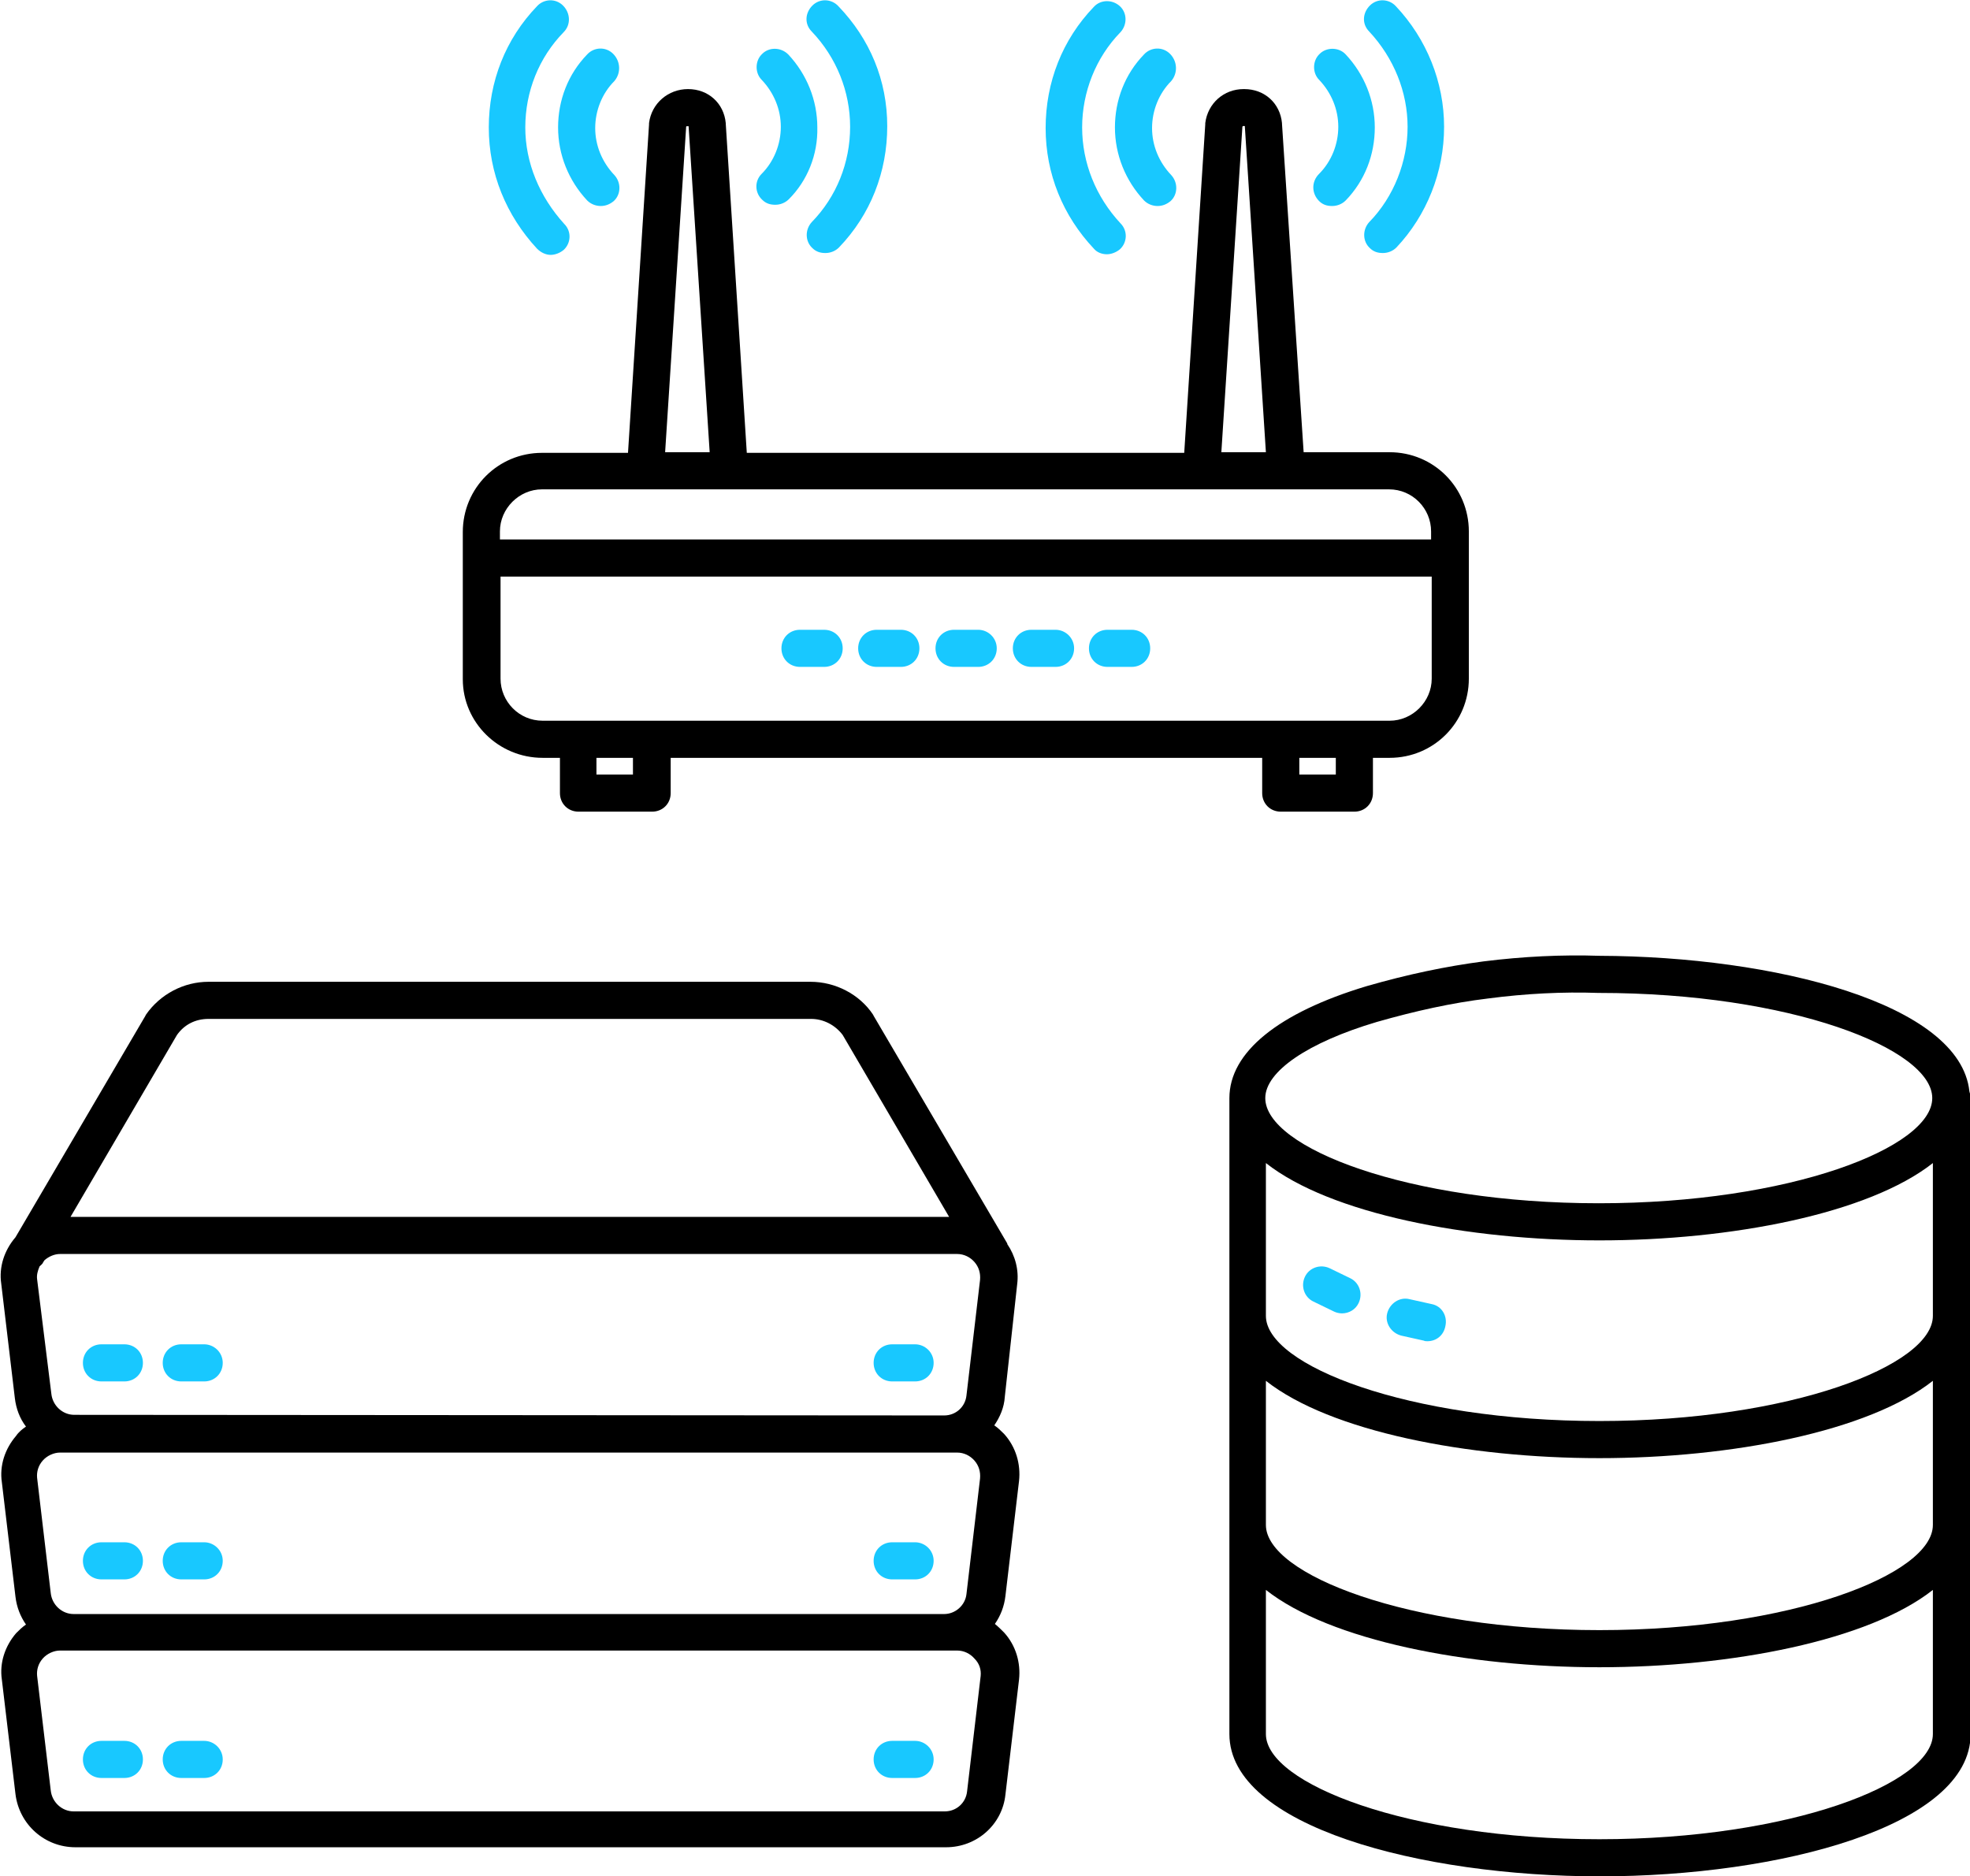 <?xml version="1.0" encoding="UTF-8"?> <svg xmlns="http://www.w3.org/2000/svg" xmlns:xlink="http://www.w3.org/1999/xlink" version="1.1" id="uuid-04f0d9bc-a831-4c6e-8979-e21ed6b63396" x="0px" y="0px" viewBox="0 0 318.4 303.3" style="enable-background:new 0 0 318.4 303.3;" xml:space="preserve"> <style type="text/css"> .st0{fill:#18C8FF;} </style> <g id="uuid-53f7eb53-fa98-440f-8d4f-1f7a72736a11"> <path d="M164.4,207.6c0.3-2.3-0.3-4.6-1.6-6.5c0,0,0-0.1,0-0.1l-21.6-36.8c0-0.1-0.1-0.1-0.1-0.2c-2.2-3.3-6.1-5.3-10.1-5.3H33.7 c-4,0-7.8,2-10.1,5.3c0,0.1-0.1,0.1-0.1,0.2L2.5,200c0,0,0,0,0,0c-1.8,2.1-2.7,4.8-2.3,7.5l2.2,18.5c0.2,1.7,0.8,3.3,1.8,4.6 c-0.6,0.4-1.2,0.9-1.6,1.5c-1.8,2.1-2.7,4.8-2.3,7.5l2.2,18.5c0.2,1.7,0.8,3.2,1.7,4.5c-0.6,0.4-1.1,0.9-1.6,1.4 c-1.8,2.1-2.7,4.8-2.3,7.5l2.2,18.5c0.6,4.9,4.7,8.6,9.7,8.6h140.7c5,0,9.1-3.7,9.6-8.5l2.2-18.6c0.3-2.7-0.5-5.5-2.4-7.6 c-0.5-0.5-1-1-1.5-1.4c0.9-1.3,1.5-2.8,1.7-4.5l2.2-18.6c0.3-2.7-0.5-5.5-2.4-7.6c-0.5-0.5-1-1-1.6-1.4c0.9-1.3,1.6-2.9,1.7-4.6 L164.4,207.6L164.4,207.6z M6.9,236.1c0.7-0.8,1.8-1.3,2.8-1.3h145c1.1,0,2.1,0.5,2.8,1.3c0.7,0.8,1,1.8,0.9,2.9l-2.2,18.7 c-0.2,1.8-1.8,3.2-3.6,3.2H11.9c-1.9,0-3.5-1.5-3.7-3.4L6,238.9C5.9,237.9,6.2,236.9,6.9,236.1z M12,228.7c-1.9,0-3.5-1.5-3.7-3.4 L6,206.8c-0.1-0.7,0.1-1.4,0.4-2.1c0.2-0.2,0.5-0.4,0.6-0.7l0.2-0.3c0.7-0.6,1.6-1,2.5-1h145c1.1,0,2.1,0.5,2.8,1.3 c0.7,0.8,1,1.8,0.9,2.9l-2.2,18.7c-0.2,1.8-1.7,3.2-3.6,3.2L12,228.7L12,228.7z M28.6,167.3c1.2-1.7,3-2.6,5.1-2.6h97.4 c2,0,3.9,1,5.1,2.6l17.2,29.4h-142L28.6,167.3z M158.5,270.9l-2.2,18.7c-0.2,1.8-1.7,3.2-3.6,3.2H11.9c-1.9,0-3.5-1.5-3.7-3.4 L6,270.9c-0.1-1,0.2-2,0.9-2.8c0.7-0.8,1.8-1.3,2.8-1.3h145c1.1,0,2.1,0.5,2.8,1.3C158.3,268.9,158.6,269.9,158.5,270.9z"></path> <path d="M87.7,122.5h2.8v5.7c0,1.7,1.3,3,3,3h11.9c1.7,0,3-1.3,3-3v-5.7H204v5.7c0,1.7,1.3,3,3,3h11.9c1.7,0,3-1.3,3-3v-5.7h2.7 c7.1,0,12.8-5.7,12.8-12.8V85.9c0-7.1-5.7-12.8-12.8-12.8h-13.9L207.2,20c0,0,0-0.1,0-0.1c-0.3-3.2-2.8-5.5-6.1-5.5 c0,0-0.1,0-0.1,0c-3.2,0-5.8,2.3-6.2,5.5c0,0.1,0,0.1,0,0.2l-3.4,53.1h-70.7L117.3,20c0,0,0-0.1,0-0.1c-0.3-3.2-2.8-5.5-6.1-5.5 c-3.2,0-5.9,2.3-6.3,5.5c0,0.1,0,0.1,0,0.2l-3.4,53.1H87.6c-7.1,0-12.8,5.7-12.8,12.8v23.8C74.8,116.8,80.6,122.5,87.7,122.5 L87.7,122.5z M102.3,125.2h-5.9v-2.7h5.9V125.2z M215.9,125.2H210v-2.7h5.9V125.2z M224.6,116.5H87.7c-3.8,0-6.8-3.1-6.8-6.8V93.2 h150.5v16.5C231.4,113.4,228.3,116.5,224.6,116.5z M200.8,20.5c0-0.1,0.1-0.1,0.1-0.1c0.1-0.1,0.3,0,0.3,0c0,0,0,0,0,0.1l3.4,52.6 h-7.2L200.8,20.5L200.8,20.5z M110.9,20.5c0-0.1,0.1-0.1,0.1-0.1c0.1,0,0.3,0,0.3,0c0,0,0,0,0,0.1l3.4,52.6h-7.2L110.9,20.5z M87.6,79.1h136.9c3.8,0,6.8,3.1,6.8,6.8v1.3H80.8v-1.3C80.8,82.2,83.9,79.1,87.6,79.1z"></path> <path d="M318.3,176.4c-1.5-14.2-31.5-21.8-59.8-21.9c-6-0.2-12.3,0.1-18.7,0.9c-6.1,0.8-12.3,2.1-18.9,4c0,0,0,0,0,0 c-14.3,4.3-22.2,10.7-22.2,18.1c0,0,0,0.1,0,0.1c0,0,0,0.1,0,0.1v102.6c0,14.9,30.9,23,59.9,23s59.9-8.1,59.9-23V177 C318.4,176.8,318.3,176.5,318.3,176.4L318.3,176.4z M312.4,244.6v1.9c0,8-23,17-53.9,17s-53.9-9-53.9-17v-23.3 c10.4,8.2,32.6,12.5,53.9,12.5s43.5-4.3,53.9-12.5V244.6z M312.4,210.8v1.9c0,8-23,17-53.9,17s-53.9-9-53.9-17V188 c10.4,8.2,32.6,12.5,53.9,12.5s43.5-4.3,53.9-12.5V210.8z M222.5,165.2c6.3-1.8,12.2-3.1,18-3.8c6.1-0.8,12.1-1.1,17.8-0.9 c0,0,0.1,0,0.1,0c30.9,0,53.9,9,53.9,17s-23,17-53.9,17s-53.9-9-53.9-17C204.5,173.2,211.4,168.5,222.5,165.2L222.5,165.2z M258.5,297.3c-30.9,0-53.9-9-53.9-17V257c10.4,8.2,32.6,12.5,53.9,12.5s43.5-4.3,53.9-12.5v23.3 C312.4,288.3,289.3,297.3,258.5,297.3z"></path> <path class="st0" d="M147.9,281.4h-3.7c-1.7,0-3,1.3-3,3s1.3,3,3,3h3.7c1.7,0,3-1.3,3-3S149.5,281.4,147.9,281.4z"></path> <path class="st0" d="M147.9,249.3h-3.7c-1.7,0-3,1.3-3,3s1.3,3,3,3h3.7c1.7,0,3-1.3,3-3S149.5,249.3,147.9,249.3z"></path> <path class="st0" d="M147.9,217.3h-3.7c-1.7,0-3,1.3-3,3s1.3,3,3,3h3.7c1.7,0,3-1.3,3-3S149.5,217.3,147.9,217.3z"></path> <path class="st0" d="M20.1,281.4h-3.7c-1.7,0-3,1.3-3,3s1.3,3,3,3h3.7c1.7,0,3-1.3,3-3S21.8,281.4,20.1,281.4z"></path> <path class="st0" d="M33,281.4h-3.7c-1.7,0-3,1.3-3,3s1.3,3,3,3H33c1.7,0,3-1.3,3-3S34.6,281.4,33,281.4z"></path> <path class="st0" d="M20.1,249.3h-3.7c-1.7,0-3,1.3-3,3s1.3,3,3,3h3.7c1.7,0,3-1.3,3-3S21.8,249.3,20.1,249.3z"></path> <path class="st0" d="M33,249.3h-3.7c-1.7,0-3,1.3-3,3s1.3,3,3,3H33c1.7,0,3-1.3,3-3S34.6,249.3,33,249.3z"></path> <path class="st0" d="M20.1,217.3h-3.7c-1.7,0-3,1.3-3,3s1.3,3,3,3h3.7c1.7,0,3-1.3,3-3S21.8,217.3,20.1,217.3z"></path> <path class="st0" d="M33,217.3h-3.7c-1.7,0-3,1.3-3,3s1.3,3,3,3H33c1.7,0,3-1.3,3-3S34.6,217.3,33,217.3z"></path> <path class="st0" d="M133.2,101.8h-3.9c-1.7,0-3,1.3-3,3s1.3,3,3,3h3.9c1.7,0,3-1.3,3-3S134.9,101.8,133.2,101.8z"></path> <path class="st0" d="M145.6,107.8c1.7,0,3-1.3,3-3s-1.3-3-3-3h-3.9c-1.7,0-3,1.3-3,3s1.3,3,3,3H145.6z"></path> <path class="st0" d="M158.1,101.8h-3.9c-1.7,0-3,1.3-3,3s1.3,3,3,3h3.9c1.7,0,3-1.3,3-3S159.7,101.8,158.1,101.8z"></path> <path class="st0" d="M170.6,101.8h-3.9c-1.7,0-3,1.3-3,3s1.3,3,3,3h3.9c1.7,0,3-1.3,3-3S172.2,101.8,170.6,101.8z"></path> <path class="st0" d="M182.9,101.8h-3.9c-1.7,0-3,1.3-3,3s1.3,3,3,3h3.9c1.7,0,3-1.3,3-3S184.6,101.8,182.9,101.8z"></path> <path class="st0" d="M132.1,20.6c0-4.4-1.7-8.6-4.7-11.8c-1.2-1.2-3.1-1.2-4.2-0.1c-1.2,1.1-1.2,3.1-0.1,4.2c2,2.1,3.1,4.8,3.1,7.6 s-1.1,5.6-3.1,7.6c-1.2,1.2-1.1,3.1,0.1,4.2c0.6,0.6,1.3,0.8,2.1,0.8c0.8,0,1.6-0.3,2.2-0.9C130.5,29.2,132.2,25,132.1,20.6 L132.1,20.6z"></path> <path class="st0" d="M99.1,8.7c-1.2-1.2-3.1-1.1-4.2,0.1c-3.1,3.2-4.7,7.4-4.7,11.8s1.7,8.6,4.7,11.8c0.6,0.6,1.4,0.9,2.2,0.9 c0.8,0,1.5-0.3,2.1-0.8c1.2-1.1,1.2-3,0.1-4.2c-2-2.1-3.1-4.8-3.1-7.6s1.1-5.6,3.1-7.6C100.4,11.8,100.3,9.9,99.1,8.7L99.1,8.7z"></path> <path class="st0" d="M137.4,20.5c0,5.8-2.2,11.3-6.2,15.4c-1.1,1.2-1.1,3.1,0.1,4.2c0.6,0.6,1.3,0.8,2.1,0.8c0.8,0,1.6-0.3,2.2-0.9 c5.1-5.3,7.8-12.2,7.8-19.6S140.6,6.3,135.5,1c-1.1-1.2-3-1.3-4.2-0.1s-1.3,3-0.1,4.2C135.2,9.3,137.4,14.8,137.4,20.5L137.4,20.5z "></path> <path class="st0" d="M84.9,20.6c0-5.8,2.2-11.3,6.2-15.4C92.3,4,92.2,2.1,91,0.9S87.9-0.2,86.8,1c-5.1,5.3-7.8,12.2-7.8,19.6 s2.8,14.2,7.8,19.6c0.6,0.6,1.4,1,2.2,1c0.7,0,1.5-0.3,2.1-0.8c1.2-1.1,1.3-3,0.1-4.2C87.2,31.8,84.9,26.3,84.9,20.6z"></path> <path class="st0" d="M213.2,32.5c0.6,0.6,1.3,0.8,2.1,0.8c0.8,0,1.6-0.3,2.2-0.9c3.1-3.2,4.7-7.4,4.7-11.8s-1.7-8.6-4.7-11.8 c-1.1-1.2-3.1-1.2-4.2-0.1c-1.2,1.1-1.2,3.1-0.1,4.2c2,2.1,3.1,4.8,3.1,7.6s-1.1,5.6-3.1,7.6C211.9,29.4,212,31.3,213.2,32.5 L213.2,32.5z"></path> <path class="st0" d="M189.1,8.7c-1.2-1.2-3.1-1.1-4.2,0.1c-3.1,3.2-4.7,7.4-4.7,11.8s1.7,8.6,4.7,11.8c0.6,0.6,1.4,0.9,2.2,0.9 s1.5-0.3,2.1-0.8c1.2-1.1,1.2-3,0.1-4.2c-2-2.1-3.1-4.8-3.1-7.6s1.1-5.6,3.1-7.6C190.4,11.8,190.3,9.9,189.1,8.7L189.1,8.7z"></path> <path class="st0" d="M233.4,20.5c0-7.2-2.8-14.2-7.8-19.5c-1.1-1.2-3-1.3-4.2-0.1s-1.3,3-0.1,4.2c4,4.3,6.2,9.8,6.2,15.4 s-2.2,11.3-6.2,15.4c-1.1,1.2-1.1,3.1,0.1,4.2c0.6,0.6,1.3,0.8,2.1,0.8c0.8,0,1.6-0.3,2.2-0.9C230.6,34.8,233.4,27.8,233.4,20.5 L233.4,20.5z"></path> <path class="st0" d="M178.9,41.1c0.7,0,1.5-0.3,2.1-0.8c1.2-1.1,1.3-3,0.1-4.2c-4-4.3-6.2-9.8-6.2-15.5s2.2-11.3,6.2-15.4 c1.1-1.2,1.1-3.1-0.1-4.2c-1.2-1.1-3.1-1.1-4.2,0.1c-5.1,5.3-7.8,12.2-7.8,19.6s2.8,14.2,7.8,19.5 C177.3,40.8,178.1,41.1,178.9,41.1L178.9,41.1z"></path> <path class="st0" d="M218.2,206.6l-3.3-1.6c-1.5-0.7-3.3-0.1-4,1.4s-0.1,3.3,1.4,4l3.3,1.6c0.4,0.2,0.9,0.3,1.3,0.3 c1.1,0,2.2-0.6,2.7-1.7C220.3,209.1,219.7,207.3,218.2,206.6z"></path> <path class="st0" d="M231.4,210.8l-3.6-0.8c-1.6-0.4-3.2,0.7-3.6,2.3s0.7,3.2,2.3,3.6l3.6,0.8c0.2,0.1,0.4,0.1,0.6,0.1 c1.4,0,2.6-0.9,2.9-2.4C234,212.7,233,211.1,231.4,210.8L231.4,210.8z"></path> </g> </svg> 